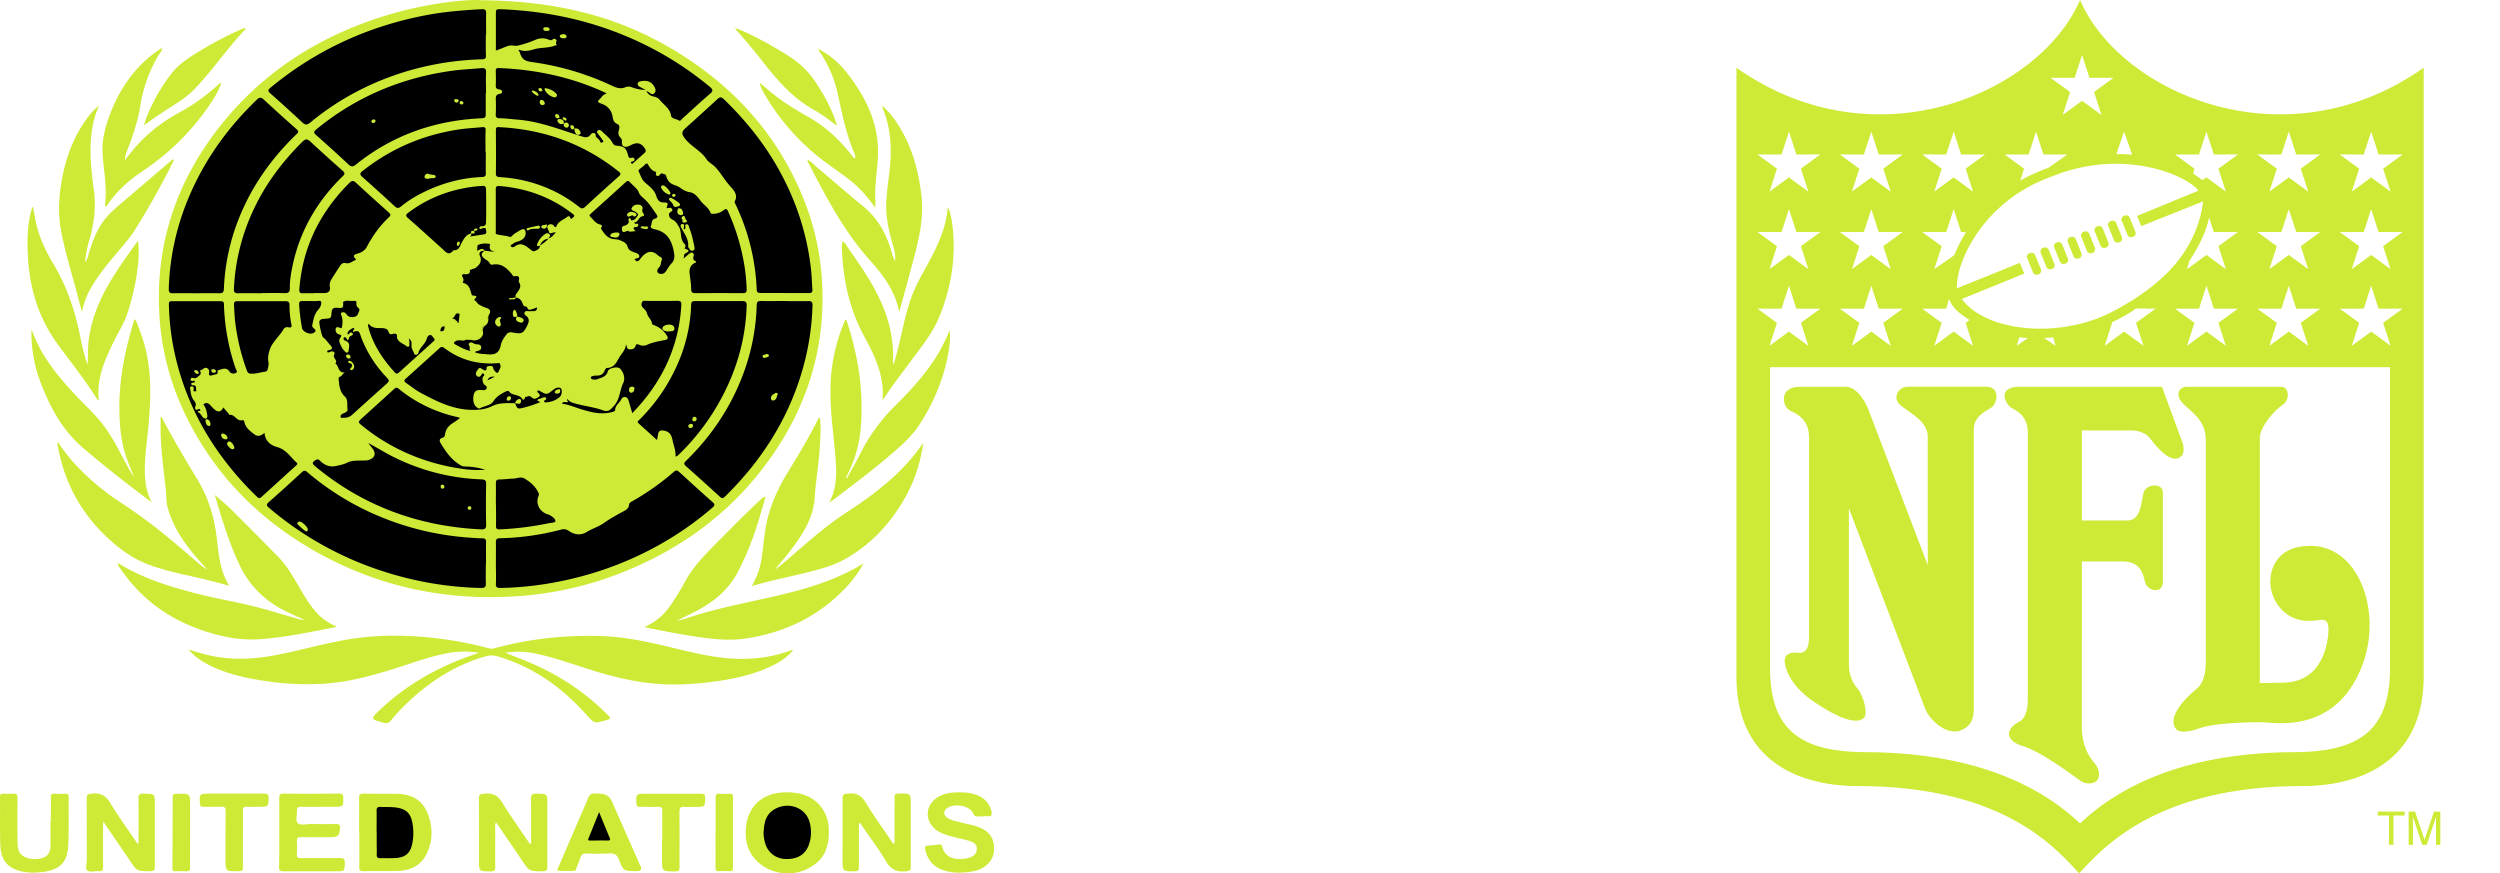 <svg xmlns="http://www.w3.org/2000/svg" width="229" height="80" fill="none"><path fill="#CEEA36" d="M43.82.018c7.114.034 12.643 1.475 17.642 4.408 6.003 3.532 10.177 8.398 12.443 14.572a23.76 23.76 0 0 1 1.414 7.19c.246 5.766-1.376 11.073-4.838 15.897-3.224 4.5-7.53 7.874-12.927 10.123a31.772 31.772 0 0 1-9.959 2.391c-6.677.492-12.9-.833-18.6-4.032-5.121-2.866-8.982-6.782-11.57-11.698-1.651-3.108-2.61-6.474-2.818-9.915-.408-6.507 1.508-12.389 5.748-17.646C24.376 6.334 29.707 3 36.185 1.176 38.83.435 41.999-.032 43.83.002l-.01.016ZM17.272 59.505c.693.192 1.262.375 1.83.509 1.955.458 3.927.4 5.89.041 2.201-.4 4.345-1.024 6.545-1.424 2.57-.467 5.15-.5 7.74-.242 1.868.183 3.718.517 5.52 1 .17.041.341.041.512-.017a33.154 33.154 0 0 1 9.76-1.108c2.077.067 4.097.483 6.098.966 1.793.425 3.567.892 5.416 1.059 1.925.175 3.813 0 5.624-.634.133-.041.247-.141.437-.083a5.481 5.481 0 0 1-1.698 1.3c-1.622.841-3.395 1.25-5.207 1.516a29.681 29.681 0 0 1-3.652.308c-2.703.067-5.283-.508-7.825-1.291-1.66-.517-3.3-1.116-5.017-1.5a7.53 7.53 0 0 0-2.96-.108c.817.325 1.604.617 2.363.95a21.925 21.925 0 0 1 7.094 4.816c.228.224.17.283-.123.374-1.176.367-1.157.359-1.945-.516-2.172-2.408-4.751-4.308-8.071-5.29a1.925 1.925 0 0 0-1.148 0c-2.874.816-5.207 2.382-7.246 4.348-.503.475-.967.984-1.404 1.525-.161.208-.332.283-.626.208-1.27-.333-1.28-.333-.36-1.208 2.38-2.25 5.216-3.874 8.422-4.99.171-.059.351-.117.626-.217a8.09 8.09 0 0 0-2.798.017c-1.66.308-3.234.891-4.827 1.4-2.04.64-4.107 1.216-6.26 1.39a24.343 24.343 0 0 1-4.932-.124c-1.945-.242-3.851-.6-5.606-1.417-.796-.375-1.527-.816-2.172-1.558Zm67.294-18.953a13.893 13.893 0 0 1-2.106 5.782c-1.318 2.066-3.025 3.807-5.33 5.024-.901.475-1.897.741-2.893 1-1.754.458-3.538.766-5.359 1.333.313-.633.588-1.192.73-1.792.266-1.108.314-2.25.494-3.374.284-1.791.967-3.44 1.916-5.024 1.024-1.691 2.067-3.374 2.93-5.132.039-.059.086-.109.133-.159.152.792.067 1.542.038 2.283-.057 1.708-.389 3.391-.493 5.091-.133 2.033-1.29 3.666-2.542 5.257-.35.442-.75.858-1.072 1.333.323-.258.645-.508.958-.774 1.783-1.533 3.52-3.125 5.53-4.433 1.67-1.083 3.272-2.25 4.695-3.608a17.874 17.874 0 0 0 2.371-2.79v-.017Zm-69.779-2.367c.417.767.825 1.533 1.261 2.291.664 1.15 1.328 2.291 2.02 3.425.987 1.616 1.537 3.366 1.764 5.19.2 1.533.247 3.083 1.167 4.566a69.53 69.53 0 0 0-2.741-.708c-1.565-.358-3.149-.675-4.647-1.233-1.433-.534-2.609-1.392-3.68-2.383-2.628-2.416-4.117-5.35-4.676-8.682 0-.058.019-.108.037-.166a18.04 18.04 0 0 0 1.5 1.94 22.502 22.502 0 0 0 4.381 3.684c2.504 1.624 4.733 3.507 6.943 5.432.275.241.569.458.891.65-.36-.4-.73-.792-1.071-1.2-1.148-1.35-2.106-2.791-2.57-4.466-.152-.533-.124-1.075-.171-1.616-.219-2-.513-3.991-.484-6v-.716h.095l-.02-.008Z"/><path fill="#CEEA36" d="M30.864 57.423c-2.447.467-4.78.975-7.161 1.133-1.755.117-3.453-.241-5.094-.791-3.357-1.125-5.909-3.124-7.739-5.907-.038-.067-.123-.125-.047-.267.19.108.379.217.56.325 1.972 1.125 4.144 1.808 6.363 2.391 2.059.542 4.183.858 6.232 1.425 1.128.308 2.248.65 3.376.975.171.058.342.075.522.066-.55-.25-1.1-.483-1.64-.75-1.993-.974-3.415-2.399-4.316-4.315-.958-2.042-1.594-4.158-2.239-6.366.55.475 1.053.883 1.508 1.333a478.447 478.447 0 0 1 4.24 4.275c.759.766 1.29 1.657 1.82 2.557.551.934 1.063 1.883 1.832 2.7.474.5 1.043.875 1.783 1.216ZM79.103 51.6a10.664 10.664 0 0 1-1.764 2.374c-2.41 2.491-5.435 3.974-9.04 4.516-1.46.216-2.902.066-4.353-.142-1.536-.225-3.054-.525-4.58-.825-.077-.017-.153-.042-.333-.092 1.271-.533 2.04-1.416 2.675-2.407.341-.534.683-1.075.977-1.633.806-1.525 2.049-2.75 3.281-3.983 1.253-1.25 2.486-2.524 3.794-3.724a.77.77 0 0 1 .37-.192c-.142.5-.294 1-.436 1.5-.54 1.866-1.205 3.69-2.125 5.432-.806 1.533-2.077 2.625-3.642 3.474-.626.342-1.28.625-1.925.959.275-.05.55-.117.825-.2 3.035-1.042 6.232-1.55 9.352-2.333 2.438-.608 4.8-1.408 6.924-2.716v-.009ZM2.884 30.179c.133.333.265.666.408.991.844 1.858 2.153 3.441 3.566 4.958.834.883 1.736 1.716 2.485 2.657.967 1.209 1.593 2.575 2.323 3.9.19.35.39.691.617 1.016-.284-.716-.598-1.425-.825-2.158-.408-1.333-.512-2.7-.522-4.074-.028-2.708.503-5.332 1.29-7.932.02-.075.057-.15.085-.225 0-.016.048-.025.095-.058.465 1.116.864 2.25 1.082 3.416.436 2.325.284 4.657.047 6.99-.142 1.342-.332 2.675-.247 4.033.048.808.219 1.591.617 2.333-.768-.584-1.537-1.159-2.295-1.75a98.025 98.025 0 0 1-4.07-3.308c-1.83-1.583-2.883-3.566-3.717-5.665a12.75 12.75 0 0 1-.94-5.133v.009Zm73.079 15.847c.683-1.284.683-2.608.578-3.95-.17-2.274-.54-4.54-.464-6.84a16.194 16.194 0 0 1 1.27-5.757c.03-.067.03-.159.171-.2.332.975.607 1.966.826 2.966a23.21 23.21 0 0 1 .512 6.815 11.426 11.426 0 0 1-1.214 4.391 2.835 2.835 0 0 0-.133.292s.019.025.057.083c.427-.775.863-1.516 1.242-2.283a16.374 16.374 0 0 1 3.187-4.374c1.527-1.516 2.96-3.091 4.031-4.924.36-.65.683-1.308.958-1.991.085.641.019 1.266-.085 1.9-.39 2.365-1.29 4.565-2.609 6.64-.74 1.166-1.792 2.074-2.855 2.982-1.66 1.425-3.442 2.733-5.188 4.075-.094.058-.19.116-.284.183v-.008Zm6.393-17.479c-.342-1.825-1.413-3.308-2.637-4.666-2.447-2.716-4.05-5.849-5.681-8.981a1.533 1.533 0 0 1-.086-.275c.39.183.588.458.854.675 1.432 1.2 2.836 2.432 4.287 3.624 1.404 1.15 2.134 2.608 2.599 4.224.076.267.17.525.294.775.076-.525-.067-1.033-.209-1.525-.38-1.316-.683-2.65-.588-4.024.057-.858.17-1.708.275-2.558.247-2.016.19-4.007-.626-5.932v-.175c.55.5 1.015 1.058 1.395 1.666 1.308 2.025 1.906 4.241 2.171 6.549.247 2.133-.275 4.174-.825 6.216-.37 1.374-.74 2.749-1.119 4.115-.028.1-.066.2-.095.3l-.01-.008Zm-74.862.007-.456-1.75c-.502-1.899-1.1-3.773-1.45-5.706-.323-1.758-.171-3.5.198-5.233.39-1.791 1.053-3.482 2.182-5.015a5.646 5.646 0 0 1 1.1-1.167c-.75 1.675-.844 3.416-.74 5.182.048.875.162 1.733.275 2.6.19 1.425.048 2.816-.332 4.2-.199.74-.426 1.474-.464 2.34.227-.3.256-.566.332-.816.313-1.008.664-2 1.299-2.883.503-.7 1.176-1.266 1.85-1.841 1.47-1.258 2.95-2.516 4.42-3.774a.2.2 0 0 1 .104-.067.24.24 0 0 1 .133 0c-.266.533-.513 1.066-.797 1.583-.873 1.641-1.783 3.266-2.789 4.849-.683 1.066-1.584 1.991-2.38 2.983-.76.95-1.499 1.924-1.992 3.016-.209.491-.37 1-.484 1.516l-.01-.017Z"/><path fill="#CEEA36" d="M80.838 36.71c.2-2.1-.616-3.965-1.612-5.773-1.413-2.558-1.992-5.274-2.106-8.107-.009-.233-.047-.475.086-.733.237.166.332.4.474.6 1.28 1.832 2.56 3.657 3.339 5.732.616 1.6.872 3.29.768 4.974.17-.242.19-.45.246-.65.057-.2.114-.408.171-.617.427-1.641.693-3.324 1.29-4.932.294-.775.655-1.525 1.072-2.258 1.053-1.908 2.096-3.8 2.248-5.99.265.566.37 1.174.436 1.766.332 2.85-.114 5.607-1.204 8.282-.608 1.491-1.641 2.757-2.609 4.065-.882 1.192-1.792 2.375-2.608 3.625l.01.016ZM12.634 22.08c.132.867.066 1.716-.038 2.558a21.238 21.238 0 0 1-.94 4.107c-.293.85-.777 1.625-1.175 2.425-.873 1.741-1.641 3.5-1.433 5.474-.056 0-.104 0-.113-.017-1.091-1.766-2.41-3.4-3.642-5.082-1.86-2.541-2.628-5.358-2.751-8.357-.057-1.35-.028-2.7.36-4.016.02-.075 0-.158.124-.216.104.524.18 1.05.303 1.566.294 1.283.854 2.474 1.537 3.608 1.28 2.124 2.03 4.399 2.494 6.765a18 18 0 0 0 .664 2.516c.057-.775.01-1.458.085-2.141.21-1.841.883-3.55 1.812-5.174.797-1.4 1.755-2.708 2.713-4.033v.017ZM74.939 4.467a8.04 8.04 0 0 1 2.675 2.25c1.773 2.274 2.93 4.748 2.807 7.59-.057 1.358-.323 2.707-.237 4.074.01.191 0 .383 0 .641-.465-.608-.892-1.166-1.394-1.674-.835-.858-1.86-1.525-2.836-2.233-2.58-1.85-4.676-4.2-6.137-6.874-.114-.2-.19-.425-.208-.65.445.375.872.75 1.327 1.108 1.025.817 2.172 1.467 3.31 2.133 1.537.892 2.742 2.083 3.794 3.416.076.092.114.217.275.275a.616.616 0 0 0-.037-.45c-.788-1.808-1.148-3.699-1.566-5.59a10.91 10.91 0 0 0-1.678-3.808l-.114-.2.019-.008ZM9.666 18.923c-.076-.083-.038-.175-.029-.258.17-1.525-.133-3.033-.237-4.541-.076-1.108.152-2.183.522-3.233.768-2.183 1.935-4.157 3.832-5.732a7.4 7.4 0 0 1 1.11-.775c-.048.359-.295.583-.437.833a12.988 12.988 0 0 0-1.575 4.466c-.227 1.45-.701 2.833-1.242 4.2a2 2 0 0 0-.161.774c.246-.316.417-.541.607-.766 1.157-1.433 2.627-2.633 4.306-3.55a18.152 18.152 0 0 0 3.632-2.59c.067-.067.124-.15.285-.159a8.035 8.035 0 0 1-.873 1.708 22.352 22.352 0 0 1-6.307 6.349c-1.3.866-2.428 1.891-3.282 3.15-.038.05-.066.116-.16.116l.009.008ZM48.647 77.27c0-1.367.01-2.742-.01-4.108 0-.35.086-.475.504-.467.995.025.995 0 .995.917v5.79c0 .3-.075.409-.436.409-1.223-.009-1.214 0-1.85-.95-.787-1.167-1.593-2.333-2.399-3.524-.142.158-.085.3-.085.433 0 1.216-.01 2.433 0 3.65 0 .274-.048.399-.399.399-1.09 0-1.09 0-1.09-.991 0-1.908 0-3.808-.01-5.708 0-.341.123-.375.465-.416.844-.1 1.309.191 1.707.858.768 1.266 1.65 2.483 2.485 3.724h.123v-.017Zm-35.957-.025c0-1.375.02-2.741-.009-4.116 0-.358.114-.442.493-.433 1.006.025 1.006.008 1.006.908v5.79c0 .309-.086.409-.437.409-1.195-.009-1.195 0-1.82-.933-.788-1.167-1.594-2.333-2.457-3.608-.01.25-.029.383-.029.516v3.65c0 .258-.057.4-.38.375-.36-.034-.815.133-1.052-.059-.218-.183-.057-.6-.057-.916 0-1.908 0-3.808-.01-5.716 0-.333.114-.383.465-.416.816-.092 1.28.175 1.68.833.682 1.15 1.488 2.241 2.247 3.358l.266.4.104-.034-.01-.008Zm69.249.008v-2.325c0-.633.01-1.266 0-1.908 0-.241.066-.316.341-.325 1.148-.025 1.148-.033 1.148 1.017v5.707c0 .292-.086.358-.408.392-.882.1-1.423-.167-1.86-.909-.663-1.141-1.479-2.207-2.237-3.307-.048-.075-.067-.175-.247-.209v4.034c0 .275-.057.4-.408.392-1.09 0-1.09 0-1.09-.992 0-1.908.009-3.807 0-5.707 0-.333.123-.383.464-.417.816-.1 1.28.184 1.67.842.777 1.283 1.669 2.5 2.513 3.75l.095-.026.019-.008Zm-6.014-1.083c.01 1.425-.417 2.55-1.716 3.283a4.088 4.088 0 0 1-1.831.541 4.16 4.16 0 0 1-1.887-.341 3.815 3.815 0 0 1-1.47-1.134 3.322 3.322 0 0 1-.674-1.633 4.554 4.554 0 0 1 .152-1.957c.55-1.692 1.982-2.408 3.775-2.35 1.565.05 2.731.683 3.348 2.025.218.5.322 1.033.294 1.566h.01Zm-43.032.075c0-1.058.01-2.117 0-3.175 0-.3.095-.383.418-.375.986.017 1.982 0 2.978.017 1.489.025 2.428.592 2.912 1.875.464 1.224.455 2.466-.143 3.666-.502 1-1.422 1.483-2.598 1.524-1.063.034-2.125 0-3.187.025-.304 0-.37-.1-.36-.35.009-1.066 0-2.14 0-3.207h-.02Zm-7.313-.009v-3.174c0-.267.077-.367.39-.367 1.707.017 3.414.009 5.112 0 .265 0 .35.059.36.309.02.9.038.9-.977.9-.967 0-1.925.008-2.893 0-.284 0-.398.074-.37.341.038.392-.17.9.076 1.15.256.25.826.075 1.262.083.74.017 1.489.017 2.229 0 .294 0 .398.092.37.35l-.029.317c-.025.36-.246.541-.664.541h-2.845c-.285 0-.427.05-.408.342.028.425.019.85 0 1.266-.01.25.095.317.35.309 1.196-.009 2.391 0 3.586-.009.342 0 .455.084.455.4-.01.817 0 .817-.9.817H25.96c-.303 0-.408-.075-.398-.359.028-1.066.019-2.133.019-3.207v-.009Zm64.449-1.45h-.436c-.247.025-.351-.05-.437-.266-.303-.742-1.859-1-2.485-.425-.275.258-.218.625.143.841.35.209.749.284 1.147.384.475.125.968.216 1.433.358 1.233.383 1.754 1.125 1.65 2.308-.076.908-.863 1.658-1.992 1.841-.93.15-1.859.183-2.75-.158-.94-.35-1.385-1.05-1.565-1.916-.048-.209.047-.284.275-.3.322-.017.635-.05.958-.092.208-.033.303.025.341.2.285 1.2 1.584 1.283 2.513.991.399-.125.655-.408.655-.808 0-.4-.304-.6-.683-.716-.825-.242-1.698-.367-2.504-.7-1.489-.617-1.773-2.325-.522-3.216.598-.425 1.328-.542 2.059-.533.436 0 .872.016 1.299.133.901.25 1.49.75 1.688 1.6.076.333.01.508-.417.45h-.351v.016l-.019.008Zm-35.122-2.082c.557 0 .936.23 1.138.692l2.628 5.949c.133.3.028.45-.313.45-1.224 0-1.252.008-1.65-1.034-.171-.474-.437-.624-.968-.583-.683.034-1.366.034-2.049 0-.284-.008-.417.092-.502.325a33.45 33.45 0 0 1-.39 1.008c-.037.092-.047.25-.17.25a10.97 10.97 0 0 1-1.48 0c-.208-.016-.047-.216 0-.325.57-1.341 1.148-2.683 1.726-4.016.323-.75.674-1.49.959-2.25.142-.382.35-.54.787-.474h.294l-.01.008Zm-50.25 2.592c0-.75.01-1.508 0-2.258 0-.267.085-.35.38-.334.303.017.616.017.92 0 .275-.016.35.092.341.325-.028 1.508.038 3.017-.057 4.516-.095 1.475-.797 2.166-2.438 2.341-.673.075-1.346.067-1.991-.108-1.186-.325-1.736-1.05-1.783-2.4C-.02 75.913.019 74.447 0 72.98c0-.241.114-.291.342-.283.294.017.588.017.872 0 .313-.025.389.092.389.358-.01 1.334-.01 2.675 0 4.008 0 .275.028.558.104.825.19.591.977.9 1.86.775.682-.1 1.033-.45 1.052-1.108.02-.75 0-1.508 0-2.258h.039Z"/><path fill="#CEEA36" d="M22.498 2.65c-1.66 1.758-2.998 3.741-4.657 5.49-.863.909-2.011 1.517-3.064 2.225-.512.342-1.005.7-1.584 1.108.171-.683.446-1.25.712-1.824a16.02 16.02 0 0 1 1.792-2.9c.664-.866 1.594-1.466 2.542-2.04A30.315 30.315 0 0 1 21.9 2.774c.17-.083.36-.141.54-.216l.058.091Zm44.806-.084c.607.184 1.08.425 1.565.659a36.361 36.361 0 0 1 3.3 1.858c1.072.666 1.973 1.54 2.618 2.566.778 1.191 1.46 2.424 1.888 3.882-.712-.525-1.319-1.016-2.011-1.4-2.22-1.207-3.68-3.057-5.131-4.907a54.234 54.234 0 0 0-2.068-2.45c-.038-.05-.066-.1-.152-.208h-.01Zm-6.64 74.279c0-.858-.01-1.716 0-2.575 0-.266-.076-.374-.389-.366-.55.025-1.11 0-1.66 0-.218 0-.303-.058-.313-.267-.056-.933-.066-.933.977-.933 1.632 0 3.263.008 4.895 0 .331 0 .417.083.417.375-.01.833 0 .833-.91.833-.323 0-.646.025-.968 0-.408-.041-.474.117-.474.45.019 1.692 0 3.383.01 5.074 0 .292-.086.383-.418.383-1.186 0-1.186 0-1.186-1.058v-1.908l.02-.008Zm-38.412.049c0 .859-.01 1.717 0 2.575 0 .258-.086.333-.37.333-1.224.017-1.224.025-1.224-1.066 0-1.483 0-2.958.01-4.441 0-.308-.086-.417-.437-.4-.54.025-1.08 0-1.612.008-.228 0-.294-.075-.303-.275-.057-.933-.057-.933.976-.933h4.857c.322 0 .464.042.455.384-.02.824 0 .824-.92.824-.351 0-.702.017-1.053 0-.294-.016-.38.084-.38.334.02.883 0 1.774 0 2.657Zm-4.838-.649c0 1.058-.01 2.117 0 3.175 0 .283-.057.416-.408.391a9.402 9.402 0 0 0-.967 0c-.19 0-.247-.075-.247-.241.01-2.183.02-4.358.02-6.54 0-.242.085-.309.35-.317 1.252-.034 1.252-.042 1.252 1.075v2.457Zm48.135.025v-3.208c0-.266.066-.383.38-.358.293.025.587.025.872 0 .275-.017.341.083.341.317v6.457c0 .241-.066.341-.341.325a8.452 8.452 0 0 0-.92 0c-.285.016-.342-.092-.342-.325.01-1.067 0-2.142 0-3.208h.01Z"/><path fill="#000" d="M44.503 51.6c0 .616-.02 1.241 0 1.858.01.316-.104.4-.446.4a31.144 31.144 0 0 1-8.726-1.45A30.554 30.554 0 0 1 24.623 46.5c-.256-.217-.209-.317.01-.517 1.014-.891 2.01-1.8 3.006-2.716.19-.175.294-.208.512-.017a24.926 24.926 0 0 0 6.431 3.975 25.96 25.96 0 0 0 8.346 2.016c.408.033.816.067 1.224.067.285 0 .38.1.37.35-.01.65 0 1.29 0 1.94h-.038.019Zm27.372-24.763h-2.19c-.257 0-.361-.05-.37-.3a19.876 19.876 0 0 0-1.945-7.832c-.038-.083-.104-.2-.067-.258.342-.633-.132-1.066-.502-1.483-.456-.525-.787-1.133-1.262-1.641-.246-.267-.635-.45-.825-.742-.512-.791-1.47-1.191-2.01-1.941-.276-.375-.276-.575.075-.892.968-.874 1.945-1.75 2.903-2.64.246-.234.388-.259.645 0 1.83 1.774 3.414 3.707 4.685 5.856 1.793 3.025 2.912 6.333 3.282 9.749.066.6.076 1.216.123 1.816.019.25-.085.317-.35.317h-2.192v-.009Zm.029.743c.702 0 1.404.016 2.106 0 .322-.009.426.074.417.374a23.656 23.656 0 0 1-1.044 6.332c-1.299 4.258-3.68 7.974-6.98 11.207-.162.158-.275.183-.456.016a235.794 235.794 0 0 0-3.13-2.824c-.199-.175-.17-.275 0-.45 2.362-2.283 4.155-5 5.255-7.965a19.4 19.4 0 0 0 1.242-6.332c.01-.317.133-.375.437-.367.711.017 1.432 0 2.143 0l.01.008ZM44.502 3.159c0 .65-.019 1.291.01 1.941.01.275-.104.325-.37.333-5.833.159-11.4 2.208-15.697 5.774-.332.275-.493.258-.787-.025a135.902 135.902 0 0 0-2.903-2.633c-.218-.191-.227-.308 0-.5 4.193-3.465 9.058-5.723 14.626-6.723 1.555-.275 3.14-.392 4.723-.483.332-.017.437.083.427.366-.019.65 0 1.292 0 1.941h-.029v.009ZM17.945 26.862c-.683 0-1.375-.016-2.058 0-.36.017-.436-.1-.427-.408.114-3.824 1.148-7.44 3.035-10.856 1.319-2.383 3.007-4.516 5.018-6.457.246-.242.398-.25.654-.017.987.916 1.992 1.825 3.007 2.716.19.175.18.267 0 .442-2.561 2.458-4.448 5.282-5.587 8.515a19.463 19.463 0 0 0-1.08 5.682c-.02.333-.143.392-.466.383-.701-.016-1.403 0-2.096 0Zm27.478 24.722c0-.633.01-1.267 0-1.908 0-.258.056-.367.379-.375a23.75 23.75 0 0 0 5.634-.8c.465-.125.692.2 1.015.325.493.192.891.15 1.309-.108.502-.309 1.09-.475 1.565-.817.607-.433 1.27-.783 1.925-1.141a.677.677 0 0 0 .256-.217.59.59 0 0 0 .114-.3c.01-.158.142-.25.285-.325a23.03 23.03 0 0 0 3.822-2.7c.209-.183.313-.14.493.017 1.015.925 2.03 1.858 3.064 2.767.208.183.199.291 0 .474-3.88 3.367-8.698 5.708-13.933 6.766a30.416 30.416 0 0 1-5.502.616c-.322 0-.436-.066-.426-.366.028-.633 0-1.267 0-1.908ZM59.137 8.233c-.446 0-.891-.092-1.309-.258a.809.809 0 0 0-.284-.042.633.633 0 0 0-.275.067c-.408.158-.76.066-1.148-.117a25.395 25.395 0 0 0-7.398-2.2c-.711-.1-.92-.266-1.12-.916a.67.67 0 0 0-.113-.167c.029-.016.057-.05.076-.041.465.191.901.091 1.375-.05.598-.175 1.271-.092 1.869-.325.075-.025.237-.059.19-.092-.21-.15.104-.341-.077-.475-.104-.083-.199-.091-.303 0-.142.134-.294.034-.446-.016-.398-.142-.777-.109-1.176.066a9.48 9.48 0 0 1-1.593.517c-.238.05-.513-.067-.797.008-.389.1-.73.308-1.186.433V1.143c0-.25.095-.317.36-.3 3.956.141 7.76.9 11.373 2.39a30.284 30.284 0 0 1 7.872 4.725c.294.25.304.392 0 .642-.835.716-1.631 1.466-2.456 2.2-.114.1-.228.34-.399.232-.237-.158-.664-.133-.711-.466-.085-.633-.673-.958-1.034-1.425-.123-.167-.35-.25-.56-.3-.331-.066-.53-.25-.673-.516.123-.05.228.008.332.05.104.041.209.116.313.008.085-.092.057-.2.029-.3a.774.774 0 0 0-.436-.492.973.973 0 0 0-.342-.083.992.992 0 0 0-.351.05c-.256.083-.161.2-.038.325s.408.108.436.35Z"/><path fill="#000" d="M23.969 26.862c-.702 0-1.404-.016-2.106 0-.341.009-.446-.066-.436-.4.114-2.566.749-5.09 1.887-7.44 1.072-2.241 2.561-4.224 4.373-6.024.275-.275.436-.308.749-.025.967.9 1.944 1.783 2.94 2.658.209.183.247.292.029.5-2.362 2.291-3.899 4.982-4.572 8.057-.161.733-.294 1.483-.285 2.233 0 .366-.142.441-.512.433-.683-.025-1.366-.008-2.058-.008l-.01.016ZM44.493 8.533v1.942c0 .241-.047.35-.36.358-4.392.191-8.252 1.6-11.543 4.25-.266.207-.417.216-.674-.026a142.074 142.074 0 0 0-2.968-2.691c-.237-.208-.218-.308.028-.517 3.566-2.932 7.73-4.724 12.482-5.374.863-.116 1.736-.15 2.608-.233.323-.033.475.05.456.383-.029.634 0 1.267 0 1.908h-.029ZM24.224 39.618c.057.75.522 1.158 1.167 1.334.844.241 1.205.916 1.774 1.416.142.125.019.216-.067.3-1.053.95-2.105 1.908-3.149 2.858-.208.191-.322.066-.455-.067a28.642 28.642 0 0 1-3.974-4.766c-2.01-3.066-3.31-6.465-3.822-9.998a23.733 23.733 0 0 1-.228-2.841c0-.242.095-.267.303-.267 1.47 0 2.95.009 4.42 0 .342 0 .323.175.323.384a19.904 19.904 0 0 0 1.072 5.799c.037.116.218.283.028.383a.457.457 0 0 1-.152.058.588.588 0 0 1-.17 0 .467.467 0 0 1-.152-.058.433.433 0 0 1-.114-.108c-.256-.4-.588-.276-.939-.159-.066.025-.17.033-.161.108.085.35-.237.284-.427.359-.247.091-.398.083-.351-.225.029-.184-.028-.358-.237-.425-.237-.083-.351.233-.588.208.019.158.152.308-.047.467-.171.133-.295.341-.589.241-.16-.058-.218.05-.237.159-.019.108.095.1.18.125.076.016.171-.1.21.033.037.133-.086.1-.172.117-.085.008-.16.025-.151.108 0 .083.085.133.18.133.389.009.2.317.284.475.029.05-.056.084-.123.084-.085 0-.152-.026-.142-.109a.668.668 0 0 0 .028-.191c0-.025 0-.05-.019-.067a.152.152 0 0 0-.047-.058.16.16 0 0 0-.067-.034c-.028 0-.047-.008-.075 0-.152.017-.133.125-.114.217.057.4.085.791.38 1.125a.527.527 0 0 1 .123.25.431.431 0 0 1-.038.266c-.076.217.038.358.294.225.123-.058.113 0 .142.05.038.059.066.125-.066.108-.133-.016-.171.109-.095.134.303.125.313.525.645.575.151.025.208-.175.18-.309-.057-.35-.123-.7-.37-.991.247-.192.436-.15.626.05.114.125.218.242.341.358.38.35.664.308.863-.133.171.2.342.391.503.583.029.033.048.1.066.1.513-.067.636.6 1.167.492.152-.034.18.083.209.2.123.516.55.833.967 1.133.256.175.579.1.863-.184v-.025Zm37.655 2.174c.028-.508-.171-.974-.275-1.466-.067-.325-.171-.725-.683-.858-.39-.1-.588-.033-.645.333a6.937 6.937 0 0 1-.095.508c-.597-.55-1.148-1.041-1.698-1.54-.161-.15 0-.242.095-.326.93-.933 1.745-1.95 2.419-3.05 1.384-2.266 2.19-4.682 2.304-7.281.02-.533.02-.533.617-.533h4.03c.333 0 .456.066.447.4-.095 3.324-1.063 6.432-2.798 9.348a20.75 20.75 0 0 1-3.405 4.299 1.701 1.701 0 0 1-.19.166c-.019.009-.057 0-.133.017l.01-.017Zm-28.16-1.216c.777.4 1.498.867 2.267 1.25a19.517 19.517 0 0 0 8.08 2.083c.36.017.475.092.465.425a99.953 99.953 0 0 0 0 3.766c0 .3-.114.408-.455.391-5.786-.275-10.822-2.174-15.11-5.699-.398-.333-.407-.4-.085-.633.276-.2.418.042.541.15.38.317.806.492 1.319.383.37-.083.749-.15 1.071-.316.455-.225.92-.175 1.394-.192.162 0 .323 0 .475-.025.645-.166.816-.583.436-1.083a18.833 18.833 0 0 1-.389-.5h-.01ZM55.562 8.583c-.37.059-.455.383-.692.558-.143.109-.105.25.113.317.636.2 1.025.608 1.129 1.216.047.275.095.534.427.684.246.1.218.341.161.525-.085.275-.085.508.142.733a.42.42 0 0 1 .105.175.48.48 0 0 1 .019.2c-.038.458.284.591.796.316.588-.316.987-.225 1.328.325.095.15.076.267-.057.383-.332.292-.664.6-.996.892-.056.05-.123.158-.208.05-.105-.125.028-.15.133-.175.123-.042.208-.108.142-.242-.057-.108-.123-.125-.275-.083-.247.083-.275-.158-.313-.292-.171-.624-.351-.766-1.072-.824-.218-.017-.303-.2-.389-.342-.218-.375-.578-.625-.873-.925-.113-.108-.246-.241-.407-.125-.18.125-.038.25.056.375.124.159.247.325.361.492.038.058.123.15.028.208-.085.05-.237.058-.256-.058-.047-.259-.436-.317-.398-.625.01-.075-.104-.159-.218-.159a.28.28 0 0 0-.142.042.282.282 0 0 0-.105.1c-.161.242-.398.3-.711.2-1.973-.6-3.88-1.4-5.985-1.566-.54-.042-1.072-.117-1.612-.125-.313 0-.399-.1-.38-.375a17.08 17.08 0 0 0 0-1.392c0-.241.048-.416.342-.466.123-.017.237-.067.237-.192 0-.141-.133-.2-.266-.216-.256-.025-.322-.159-.313-.384.02-.433.01-.874 0-1.308 0-.208.076-.283.304-.266 3.424.141 6.687.841 9.75 2.266.038.025.066.05.095.083Z"/><path fill="#000" d="M45.773 11.649c4.117.217 7.74 1.55 10.86 4.033.218.175.285.274.038.483a227.255 227.255 0 0 0-3.063 2.774c-.2.183-.323.2-.56.017-2.02-1.616-4.572-2.575-7.256-2.733-.275-.017-.37-.083-.37-.341.02-1.309.01-2.617 0-3.925 0-.233.048-.366.351-.3v-.008Zm-1.271 2.291c0 .633-.019 1.267 0 1.908.01.275-.066.358-.379.367-1.916.083-3.69.583-5.368 1.416-.721.35-1.395.775-2.002 1.267-.227.191-.379.2-.607-.009-.967-.9-1.944-1.783-2.94-2.666-.237-.208-.284-.341 0-.558 2.551-2.016 5.482-3.308 8.84-3.808.692-.108 1.385-.133 2.077-.208.228-.025.38 0 .36.283-.028.675-.009 1.35-.009 2.017l.028-.009Zm16.552 5.124c.17-.517.16-.5-.36-.525-.38-.017-.504-.367-.589-.609-.17-.55-.635-.866-1.043-1.233-.304-.275-.389-.658-.56-.991-.085-.167.275-.333.446-.5.095-.092.17-.208.332-.242.209.284.332.634.74.758.208.067-.105.35.218.392.228.034.19-.3.455-.208.152.05.294.041.342.242.095.4.35.683.787.816.209.067.398.167.569.292.228.174.503.3.797.35.455.066.74.458.986.791.285.375.75.633.91 1.091.039.117.19.1.314.092.322-.016.626-.125.872-.316.313-.242.351-.042.437.141.54 1.183.948 2.416 1.233 3.666.265 1.125.417 2.266.455 3.416 0 .275-.067.375-.38.367a369.064 369.064 0 0 0-4.287 0c-.294 0-.417-.067-.417-.35 0-.492-.085-.975-.142-1.458-.048-.4.057-.775.512-.975.095-.042.085-.133.038-.15-.285-.108-.228-.3-.17-.5a.355.355 0 0 0 0-.142.22.22 0 0 0-.096-.108c-.123-.083-.227 0-.313.067-.161.125-.313.266-.54.458.085-.2.01-.383.17-.475.294-.158.484-.283 0-.425-.104-.033 0-.108 0-.166 0-.084.038-.192-.01-.234-.54-.45-.255-1.133-.587-1.65-.161-.241-.256-.483-.56-.616-.303-.133-.417-.475-.265-.65.085-.1.332-.133.208-.333-.113-.192-.303-.083-.502-.075v-.008ZM28.73 26.863c-.304 0-.617-.017-.92 0-.332.025-.417-.083-.389-.383.17-2.216.778-4.316 1.916-6.29a16.436 16.436 0 0 1 2.656-3.425c.218-.217.36-.267.616-.025.987.917 1.992 1.816 2.997 2.716.18.159.218.259.02.442-.835.783-1.48 1.691-2.002 2.674a1.12 1.12 0 0 1-.322.392 1.299 1.299 0 0 1-.475.242c-.199.058-.635.133-.265.5.076.074.028.116-.048.141-.275.1-.493.342-.834.258-.266-.066-.418.075-.531.25-.276.417-.541.833-.807 1.258a.983.983 0 0 0-.123.692c.057.333-.123.533-.493.541h-.996v.017Zm15.716 16.163a9.11 9.11 0 0 1-2.286-.108c-3.33-.492-6.43-1.842-8.944-3.891-.446-.358-.455-.358-.047-.733.957-.867 1.915-1.733 2.873-2.608.152-.134.256-.267.493-.067 1.547 1.275 3.434 2.175 5.464 2.608a.626.626 0 0 1 .132.067c-.199.141-.37.291-.569.408-.426.25-.711.566-.787 1.033-.019.133-.028.3-.227.358-.351.1-.304.308-.171.525.474.775.977 1.525 1.84 2.016.17.1.322.092.493.1a6.454 6.454 0 0 1 1.736.292Zm3.993-6.748c.256-.008.341.383.711.191.285-.15.418-.233.161-.474-.056-.059-.151-.109-.066-.192.085-.083.161-.017.228.025.626.35.607.333 1.176-.1.17-.133.427-.317.702-.175.17.092.132.633-.067.8a2.07 2.07 0 0 1-1.195.5c-.085 0-.18.033-.237-.05-.066-.1.057-.134.114-.175.057-.05.095-.1.057-.167-.048-.091-.143-.083-.228-.058-.114.033-.218.083-.322.116-.095.034-.218.034-.228.142-.01.133.19.083.237.175-.474.2-.967.367-1.47.492-.617.158-.617.15-.825-.4.095-.092.256-.009.35-.1.02-.017.03-.042.01-.092-.161 0-.246.125-.36.2-.702-.008-1.442-.058-2.058.242a3.32 3.32 0 0 1-1.3.35c-2.048.158-3.699-.692-5.35-1.575-.454-.25-.862-.592-1.289-.883-.161-.117-.209-.225-.029-.383a472.21 472.21 0 0 0 3.102-2.8c.161-.15.285-.125.446 0 1.432 1.075 3.063 1.533 4.913 1.375.19-.017.161.025.209.166.075.259-.095.425-.171.625-.057.159-.19.092-.266.009a.758.758 0 0 1-.227-.375c-.038-.2-.228-.175-.39-.15-.142.016-.217.05-.208.225.019.191-.152.225-.37.066-.133-.091-.275-.183-.37-.05-.123.175-.322.384-.199.592.123.208.332.192.465-.033.047-.084.085-.2.218-.084.085.084.057.142-.038.225-.152.142-.066.675.123.783.143.084.228.167.171.317-.047.15-.209.175-.36.158-.418-.05-.74 0-.826.467-.104.566.038 1.016.437 1.191.038.017.095.034.123.017.398-.242.977-.233 1.252-.658.275-.425.693-.675 1.138-.892.086-.05.247-.083.285-.016.265.416.91.241 1.195.666.142.208.256.05.284-.125a.269.269 0 0 1 .133-.108.332.332 0 0 1 .18 0h.029Zm9.484 1.591c-.123-.425-.227-.775-.332-1.133-.057-.167-.114-.342-.341-.367-.228-.025-.294.15-.38.283-.18.292-.512.509-.521.892 0 .133-.142.167-.285.2-.977.267-1.887.025-2.798-.25-.588-.175-1.147-.433-1.792-.517.132-.266.37-.083.53-.158.086-.1-.151-.142-.047-.242.029 0 .057 0 .067.017.142.208.35.275.607.35.853.25 1.754.333 2.599.642.493.183.71-.067 1.024-.425.55-.625.503-1.408.835-2.083.19-.392.075-.925-.294-1.317-.21-.216-1.034-.066-1.12.25-.132.525-.616.583-1.024.742-.095.041-.228.017-.342 0a.216.216 0 0 1-.123-.042.175.175 0 0 1-.066-.1c-.01-.1.076-.142.161-.158a1.19 1.19 0 0 1 .342-.05c.388.017.645-.133.768-.467.038-.1.114-.225.218-.233.702-.025.872-.567 1.129-.983.218-.367.578-.683.597-1.175.114.183.048.45.37.458.294 0 .455-.1.531-.366.048-.159.209-.1.332-.05a.78.78 0 0 0 .342.075.952.952 0 0 0 .341-.067c.512-.241 1.072-.333 1.622-.441.303-.059.36-.167.218-.409a2.278 2.278 0 0 0-1.129-.941c-.094-.042-.227-.058-.237-.15-.028-.367-.38-.608-.465-.958-.047-.2-.199-.35-.35-.492a.436.436 0 0 1-.143-.242.43.43 0 0 1 .038-.266c.086-.192.266-.134.408-.134.93 0 1.869.017 2.798-.008.341 0 .417.092.398.384-.19 3.357-1.413 6.365-3.69 9.031-.246.283-.511.567-.805.883l.01.017ZM44.38 22.964c-.342.275-.333.466 0 .725.17.133.388.225.483.441.02.042.067.075.114.1a.238.238 0 0 0 .152.009c.806-.142 1.261.308 1.698.8.085.1.16.291.294.266.53-.092.436.208.398.475v.042c.341.458-.029.791-.256 1.141a.284.284 0 0 0-.048.15c0 .05.02.1.057.15-.104.1-.265.058-.389.108.124-.05.285 0 .39-.116.303.05.464.225.568.475.067.141.086.358.342.35h.038c.01 0 .019.008.028.025.161.308.161.316.55.2.133-.042.266-.1.399-.15.006.244-.12.36-.38.35a.948.948 0 0 0-.218 0c-.19.033-.455-.1-.55.116-.085.208.18.3.285.442.208.291.038.608-.095.866-.323.625-.494.683-1.28.525-.257-.05-.447.008-.57.183-.218.292-.436.584-.512.95-.133.717-.484.942-1.261.867-.36-.034-.75-.025-1.12-.192.057-.042.086-.083.114-.083.237-.05.493-.109.465-.375-.019-.267-.285-.258-.503-.275a.587.587 0 0 1-.199-.084c-.114-.058-.237-.116-.36-.033-.143.1-.057.209 0 .317.076.125-.105.266.123.433-.579-.133-.986-.358-1.394-.591-.266-.15-.171-.225.038-.342.284-.15.616.058.891-.1.18-.067.37-.033.56-.033.502 0 .891-.3.891-.759a.798.798 0 0 1 .266-.6c.36-.341.228-.791.332-1.183.038-.141-.142-.25-.304-.291a2.003 2.003 0 0 1-.71-.367 1.354 1.354 0 0 1-.342-.408c.047-.167.151-.342-.19-.375-.142-.017-.085-.208-.133-.308-.152-.342-.275-.708-.711-.85a.247.247 0 0 1-.038-.108c-.076-.442-.209-.9.569-.9.066 0 .133-.1.17-.175.143-.142.37-.125.541-.242.39-.291.588-.608.39-1.083-.134-.316.037-.475.398-.475h-.01l.028-.008Z"/><path fill="#000" d="M43.166 21.38c-.465.1-.645.458-.845.792-.199.333-.218.774-.796.758-.408.541-.683.158-.977-.109-1.053-.95-2.106-1.908-3.168-2.84-.247-.217-.218-.317.038-.509 1.944-1.458 4.182-2.258 6.696-2.441.285-.017.398.017.408.325.01.991.028 1.983 0 2.966 0 .258-.067.408-.38.4-.123 0-.265.058-.218.183.048.125.171.042.266.008.152-.05.322-.05.332.125.01.159.114.392-.209.434-.398.058-.797.125-1.28.2a.298.298 0 0 0 .123-.134.226.226 0 0 0 .01-.175c.085-.083.208-.133.265-.241.038-.034-.019.008.029-.025a.277.277 0 0 0-.048.05c-.076.083-.18.141-.246.225v.008Zm-10.738 8.658c.086.166-.16.208-.085.383.607-.284.617.158.75.5a10.798 10.798 0 0 0 2.238 3.557c.38.409.38.409-.038.783-1.005.9-2.01 1.8-3.007 2.708a1.03 1.03 0 0 1-.37.234c-.142.05-.294.075-.445.066-.095 0-.228.05-.266-.058a.228.228 0 0 1 .019-.175.262.262 0 0 1 .133-.125c.208-.108.521-.167.474-.45-.057-.383.076-.833-.247-1.141-.493-.467-.502-1.042-.569-1.617a.163.163 0 0 1 .02-.116.201.201 0 0 1 .094-.075c.209-.067.247-.284.455-.384-.664.017-.512-.616-.872-.833.284-.291-.285-.5-.095-.825.104-.175-.076-.35-.36-.25-.086.026-.171.117-.276.034-.047-.108.038-.158.124-.175.417-.067.332-.292.142-.475-.228-.225-.37-.508-.645-.692-.133-.091-.408-1.374-.341-1.5.085-.158.246-.2.436-.208.626-.041.635-.041.673-.583.02-.325.162-.466.541-.425.493.05.54 0 .522-.458 0-.025-.029-.067-.01-.075.294-.208.636-.058.949-.1.151-.017.313 0 .275.2a.458.458 0 0 0 .19.45c.198.158 0 .392-.058.558-.104.325-.749.375-.976.1a1.587 1.587 0 0 0-.162-.183.24.24 0 0 0-.151-.083.399.399 0 0 0-.171.016c-.133.067-.085.184-.048.283.133.317.114.642.067.975-.02.109-.01.242-.2.15-.16-.083-.35-.1-.388.084-.038.183.028.425.256.5.265.083.341.083.142.366-.19.275.067.625.209.925.047.091.142.167.208.25.067.083.114.166.238.141.123-.025.123-.133.132-.224.057-.35.171-.717-.36-.884-.085-.025-.161-.183-.066-.266.094-.084.19 0 .237.091.028.05.057.092.123.184.123-.192.085-.384.303-.442.086-.025.228-.117.105-.242-.105-.108-.2-.058-.285.042a.739.739 0 0 1-.133.108c-.088-.238.092-.45.541-.633l.029.009Zm25.704-6.299c.142-.117.455-.034.427-.284-.029-.2-.237-.266-.437-.333-.294-.1-.56-.208-.645-.558-.075-.283-.388-.45-.701-.558a1.426 1.426 0 0 0-.427-.092c-.645-.025-.94-.433-1.224-.858-.047-.067-.104-.142-.047-.217.152-.2 0-.241-.17-.291-.4-.117-.58-.467-.855-.717-.113-.1-.009-.192.076-.267 1.063-.958 2.134-1.916 3.187-2.882.152-.134.256-.142.39.008.274.308.672.575.805.925.133.35.399.483.626.716.38.375.664.834.968 1.267.114.166.227.333-.133.441-.313.084-.247.434-.351.659-.085.191.209.274.38.308 1.194.266 1.545 1.133 1.726 2.058.056.308.113.733-.21 1.058-.217.216-.36.508-.54.758a.5.5 0 0 1-.654.15c-.2-.117-.105-.392.038-.525.208-.216.161-.483.265-.716.086-.2-.208-.259-.332-.375-.474-.459-.92-.45-1.384 0-.133.125-.228.275-.351.408-.152.175-.294.133-.418-.067l-.01-.016Zm-8.679-1.251c.029.283-.199.383-.427.492-.227.108-.322-.05-.474-.159-.408-.308-.825-.683-1.404-.241-.104.083-.275.1-.35-.017-.076-.125.104-.166.18-.225.161-.142.38-.191.578-.258.427-.15.626-.442.588-.825-.028-.258-.18-.325-.417-.208a9.04 9.04 0 0 0-.616.375c-.133.091-.304.316-.37.291-.399-.141-.835-.141-1.233-.25-.143-.041-.095-.175-.095-.275V17.34c0-.25.085-.325.35-.3 2.514.208 4.743 1.042 6.668 2.525.124.1.275.191.076.341-.095.075-.218.267-.303-.033-.038-.142-.228-.025-.294.025-.323.25-.768.383-.92.792-.038.091-.133.174-.218.041a.308.308 0 0 0-.105-.117c-.038-.033-.095-.05-.142-.066a.518.518 0 0 0-.161 0 .359.359 0 0 0-.142.066c-.219.175.028.417.066.625.038.209.247.117.398.059.076-.017.152-.017.228-.017-.218.25-.37.475-.683.558l-.019-.05c.038-.283-.076-.358-.332-.175-.294.209-.569.434-.474.825.019.017.038.025.038.042l.01.008Zm-25.513 5.1h2.19c.285 0 .39.083.39.341a8.6 8.6 0 0 0 .17 1.775c.038.2.038.35-.275.275a.384.384 0 0 0-.256.017.35.35 0 0 0-.19.166c-.35.608-.948 1.091-1.214 1.75-.151.391-.246.808-.17 1.216.047.25-.01.467-.067.7 0 .05-.038.1-.076.142a.257.257 0 0 1-.151.075c-.446.058-.873.208-1.328.183-.228-.017-.294-.133-.351-.292a19.6 19.6 0 0 1-1.063-4.399c-.066-.541-.085-1.083-.113-1.616-.02-.275.094-.342.37-.333.71.008 1.422 0 2.143 0h-.01Zm21.482 18.629c0-.65.01-1.3 0-1.942 0-.25.057-.358.36-.358.409 0 .816-.067 1.224-.075.342-.008.693-.208 1.025-.017.578.342 1.062.767 1.309 1.367.056.133 0 .233-.048.341a1.21 1.21 0 0 0 .057.892c.133.283.38.508.683.642.076.033.17.041.247.083.265.133.578.333.597.566.01.184-.408.167-.635.217-1.461.3-2.95.492-4.449.558-.294.017-.37-.083-.36-.333.019-.642 0-1.291 0-1.941h-.01Z"/><path fill="#000" d="M33.757 29.645c.322.442.768.409 1.204.409.303 0 .57.066.654.4.038.141.162.2.342.141.303-.1.455.017.408.309-.02.116.057.158.104.241.17.275.522.35.759.558.114.1.303.075.275-.141-.029-.184.047-.384-.085-.558.303.141.294.424.275.65-.029.291.18.491.246.741.038.158.332.125.37-.033.105-.525.645-.825.778-1.325.038-.15.123-.333.313-.35.18-.017.237.2.35.308.134.134.02.217-.075.3l-3.13 2.825c-.123.108-.228.158-.36.016-1.177-1.266-2.078-2.674-2.485-4.307 0-.017.019-.042.056-.184Z"/><path fill="#CEEA36" d="M57.838 44.885c.465-.4.341-.783.028-1.158-.132-.159-.028-.259.067-.384.256-.3.502-.616.768-.916.161-.184.17-.342.01-.533-.276-.334-.522-.667-.996-.842-.475-.175-.598-.6-.37-1.025.047-.083.095-.166.133-.25.151-.41.392-.466.72-.166l.465.416c.291.267.351.545.18.834h.124c.16-.025.123-.384.36-.209.19.133.427.242.408.55-.048.825.635 1.367 1.498 1.225-.379.508-2.352 1.966-3.395 2.441v.017ZM43.06 24.772c0 .308-.199.367-.483.342-.237-.017-.322.058-.2.266a.49.49 0 0 1 .077.259.428.428 0 0 1-.086.258c-.085.083-.218-.05-.313.066.152.175.218-.008.323-.058.626.125.673.617.815 1.041.02.067.01.109.105.117.427.067.427.067.123.417-.133.083-.237.016-.341-.058-.105-.067-.133-.2-.351-.259.151.125.284.175.36.275.086.283-.265.317-.38.558.39 0 .722-.016 1.044-.183.237.167.512.3.797.392.332.091.436.308.265.583a.644.644 0 0 0-.085.416c.01.25-.057.459-.285.625a.532.532 0 0 0-.19.234.438.438 0 0 0-.018.291c.114.492-.427.917-.968.808-.18-.033-.379-.016-.569-.016.029-.025.076-.042.114-.059a.344.344 0 0 1 .133-.008c.664-.017 1.005-.208 1.138-.783.076-.308.275-.533.38-.808.066-.192.35-.375 0-.567-.01-.008-.02-.017-.02-.033v-.034c.36-.466-.17-.474-.388-.55-.56-.191-1.148-.016-1.717.026-.256.016-.247.258-.247.45-.389.091-.408.35-.341.641-.503.108-.522.617-.863.842-.143.091-.266.416-.513.1a.852.852 0 0 0 .238-.3c-.152.05-.143.208-.266.25-.389-.434-.389-.425.01-.667.151-.092.17-.092.275.058.142.2.436.142.474-.1.066-.441.37-.766.616-1.124.086-.134.133-.184-.038-.309-.256-.183-.085-.466-.104-.708-.01-.133-.028-.225-.152-.3-.123-.075-.199 0-.275.05a.211.211 0 0 0-.085.092c-.02.033-.02.075-.02.117.03.183.238.108.4.208-.437.125-.627.35-.532.766.029.134-.209.267-.389.334-.095-.35-.237-.367-.607-.284-.502.117-1.005.3-1.536.117-.029-.008-.057-.017-.086-.017-.028 0-.057 0-.085.017-.029.008-.047.025-.076.042a.18.18 0 0 0-.047.066c-.076.117-.2.092-.313.075-.057-.008-.114-.041-.105-.1.029-.108.133-.141.228-.158.2-.042.285-.142.285-.333 0-.275.16-.5.35-.709.219-.233.418-.3.693-.066.142.125.322.208.427-.067.028-.083.076-.075.256.05.085.125.028.217-.048.317-.075.1-.19.225-.17.4.341-.009 0-.409.322-.409.133.234.057.625.55.575.095-.008.247 0 .228-.125-.038-.308.199-.575.152-.883-.029-.183-.076-.366.218-.425.237-.041.474-.108.474.242.275-.1.104-.317.237-.533.17.458.522.375.844.341.152-.016.294-.041.142-.241-.094-.125 0-.4-.293-.342-.295.05-.01.292-.105.425-.398-.5-.891-.633-1.337-.35.019-.242.313-.617.588-.716.076-.026.209-.017.218-.109.076-.633.711-.55 1.138-.733l-.01-.025Zm-3.328-1.533c-.18.075-.285.267-.512.133-.313-.191-.636-.283-1.024-.166-.247.066-.408-.109-.56-.242-.57-.508-1.233-.7-2.03-.566-.227.033-.35.174-.522.266-.132.075-.294.117-.407.042-.152-.109.028-.209.076-.3a9.99 9.99 0 0 1 1.489-1.908c.151-.15.265-.209.455-.034.93.859 1.878 1.7 2.817 2.55.066.067.133.142.218.225Z"/><path fill="#000" d="M28.464 27.58h.303c.228.024.607-.092.645.058.067.241-.085.541-.275.75-.37.408-.417.9-.53 1.374-.039.142.056.25.17.342.246.2.085.325-.114.416-.313.15-.93-.133-.996-.466a18.463 18.463 0 0 1-.265-2.15c-.02-.275.094-.35.37-.333.227.017.464 0 .701 0l-.01.008Z"/><path fill="#CEEA36" d="M62.134 24.763c.095.2 0 .35-.075.508-.19.409-.105.667.265.967.152.125.095.317.085.483-.018.142-.16.117-.275.125h-2.608c0-.158.152-.166.237-.208.171-.092.218-.192.114-.35-.2-.317 0-.475.313-.525.645-.092 1.328-.092 1.64-.775.039-.091.2-.142.304-.216v-.009Zm-8.052-1.433c-.284-.133-.616-.133-.417-.483v-.042c0-.017 0-.025-.02-.033-.416-.284-.075-.559.067-.767.162-.233.237-.4-.028-.566-.266-.159-.522-.1-.73.125-.152.166-.294.325-.57.316-.104 0-.208.042-.265-.066a.22.22 0 0 1-.02-.134c0-.05.03-.091.058-.125.17-.225.36-.408.692-.425.399-.016.503-.15.37-.491-.038-.1-.142-.175 0-.258a.211.211 0 0 1 .105-.026c.037 0 .066.026.094.05.076.084.171.15.095.275a.595.595 0 0 1-.066.1.328.328 0 0 0-.048.075c-.01.025-.019.059-.01.084 0 .033.01.058.03.083.009.025.037.05.056.067.02.016.038.041.067.05.028.016.056.016.085.025h.085a.123.123 0 0 0 .076-.034c.114-.083.19-.1.285.017.104.108.057.142-.029.25-.17.208.029.3.218.267.323-.059.36.183.456.333.151.216-.152.15-.228.241-.114.15-.228.292-.484.242-.18-.033-.208.117-.16.242.056.183.132.35.236.608Zm5.055-15.097c-.199-.108-.398-.2-.588-.317a.227.227 0 0 1-.123-.133.276.276 0 0 1 0-.175c.057-.108.152-.15.303-.175.503-.083.901.017 1.167.442.152.241.237.491.019.683-.218.192-.38-.075-.56-.158-.047-.025-.104-.042-.16-.067l-.067-.1h.01Zm-27.221 18.63h-.654c-.2 0-.323-.108-.228-.283.18-.308.54-.391.892-.408.313-.017.597.05.74.366.104.242.076.35-.237.325-.171-.016-.351 0-.522 0h.01Zm15.736 5.89c-.275.133-.437.2-.304.475.114.233-.19.358-.36.483-.142.108-.37.017-.474-.083-.171-.167-.285-.4-.418-.592 0-.008-.019-.025-.019-.033v-.042c0-.016.01-.025.02-.033 0-.008.018-.017.037-.025h.076c.029 0 .047.017.076.033.076.109.133.234.209.35.076.134.17.258.36.234.2-.025.18-.192.209-.309.038-.191.066-.383-.057-.575-.124-.191-.105-.433-.067-.658.02-.075.029-.175.143-.175.104 0 .114.1.114.183v.159c0 .266-.105.591.455.616v-.008Z"/><path fill="#000" d="M44.389 22.971c-.19-.325-.417-.116-.702.009.085-.225-.038-.484.133-.559.294-.133.645-.133.977-.091.16.016.066.141.057.225-.01.233.028.433.474.466-.418.075-.674-.066-.94-.05Z"/><path fill="#CEEA36" d="M46.845 5.492c-.417-.017-.797-.042-1.166-.058-.143 0-.257-.034-.257-.192 0-.167.114-.192.257-.192.303-.008.616-.058.844.2a.298.298 0 0 0 .313.092c.123-.033.313-.083.313.083 0 .15-.219.05-.285.067h-.019Zm-.892 37.618h-.313c-.142 0-.218-.05-.218-.184 0-.05 0-.091.038-.133a.152.152 0 0 1 .124-.067c.455-.091.891.125 1.337.084.047 0 .085.066.066.125-.028.083-.104.083-.17.091-.304.034-.607.059-.864.084Zm2.486-6.833-.313.1c.085-.566-.607-.483-.835-.791.522-.167.778 0 1.148.691Z"/><path fill="#000" d="M41.761 29.395c0-.192-.218-.133-.341-.267.332 0 .18-.6.683-.374-.029.274-.067.55-.095.824-.19.025-.047-.241-.247-.183Z"/><path fill="#CEEA36" d="m55.43 13.781-1.12-.65s.038-.058.067-.083c.398.125.853.175 1.062.742l-.01-.008ZM40.007 27.637c-.142.091 0 .183 0 .283 0 .117-.029.208-.152.258a.236.236 0 0 1-.152.025.256.256 0 0 1-.133-.05c-.104-.091-.009-.191.02-.283.056-.2.35-.283.322-.525.133.075.085.2.095.3v-.008ZM27.97 41.852a.332.332 0 0 1-.18-.067.345.345 0 0 1-.104-.15c-.028-.158.123-.183.256-.192.133 0 .294 0 .304.15.01.15-.142.209-.275.267v-.008Z"/><path fill="#000" d="M40.339 30.295c.019-.208.075-.392.389-.417-.029.225.037.475-.352.467-.009 0-.018-.008-.028-.017 0-.008-.01-.016-.01-.033Zm4.315 4.55c.095-.3.341-.383.664-.333l-.664.333Zm5.596-12.99a3.653 3.653 0 0 1-.787.633c0-.092.01-.183.047-.267a.668.668 0 0 1 .171-.224.775.775 0 0 1 .266-.134.74.74 0 0 1 .303-.008Zm19.7 54.34c.047-.775.161-1.541.939-2.033 1.233-.767 2.845-.242 3.244 1.066.218.7.208 1.45-.038 2.15-.332.916-1.063 1.341-2.135 1.308-.91-.033-1.63-.591-1.877-1.466a3.712 3.712 0 0 1-.143-1.017l.01-.008Zm-35.454.066c0-.675.01-1.35 0-2.016 0-.258.086-.35.38-.333.35.025.702 0 1.053.025 1.176.066 1.688.458 1.859 1.516a4.916 4.916 0 0 1-.048 1.933c-.209.833-.664 1.183-1.612 1.216-.427.017-.844 0-1.271.009-.266.008-.36-.075-.351-.317.019-.342 0-.683 0-1.033v-.992l-.01-.008Zm20.374-1.883c.36.867.654 1.608.967 2.342.085.2.057.283-.2.275-.512-.017-1.014 0-1.526 0-.133 0-.285.016-.21-.184.314-.775.627-1.55.978-2.433h-.01Z"/><path fill="#CEEA36" d="M28.198 48.492c0 .133-.085.258-.256.133a6.753 6.753 0 0 1-.654-.575c-.029-.025-.047-.05-.047-.083s0-.067.018-.1c.048-.083.133-.091.219-.083.199.008.71.491.72.708ZM71.04 35.987c.152-.009.247.05.2.125-.105.2-.076.483-.37.566-.152.042-.237-.05-.247-.191-.028-.309.275-.367.417-.5Zm-.607-3.434c-.01.183-.199.158-.322.208-.123.05-.218.025-.247-.083-.047-.2.171-.175.285-.225a.168.168 0 0 1 .085-.025c.029 0 .057 0 .086.008a.199.199 0 0 1 .075.05c.02.017.029.042.038.075v-.008ZM51.901 3.301c0 .15-.095.209-.218.209-.17 0-.38-.017-.408-.2-.019-.125.161-.159.294-.175a.324.324 0 0 1 .2.025.34.34 0 0 1 .132.141Zm-1.556-.617c-.019.15-.142.15-.265.15-.142 0-.323-.025-.313-.192 0-.15.17-.158.303-.15.133.017.266.042.275.192Zm-15.953 8.399c-.01.108-.057.183-.18.183-.105 0-.21-.05-.19-.166 0-.042.028-.084.076-.117.038-.033.085-.042.142-.042.104 0 .152.059.161.142h-.01Zm7.616-1.842c-.038.1-.095.175-.218.158a.244.244 0 0 1-.143-.083c-.028-.042-.047-.1-.028-.15 0-.108.123-.091.209-.083.104 0 .199.042.19.166l-.01-.008Zm.256.017c.114.033.19.083.18.166 0 .125-.104.15-.208.134-.02 0-.048 0-.067-.017a.109.109 0 0 1-.047-.042.11.11 0 0 1-.019-.058v-.058c0-.034.029-.067.057-.092a.163.163 0 0 1 .104-.041v.008ZM21.465 40.96c.009.15-.057.191-.18.191-.162 0-.513-.375-.484-.533.028-.108.142-.216.246-.175.256.1.342.334.418.525v-.008Zm-1.025-1.241c.095.016.18.066.256.125a.583.583 0 0 1 .142.225v.075a.18.18 0 0 1-.047.066.124.124 0 0 1-.076.034h-.085a.45.45 0 0 1-.256-.125.417.417 0 0 1-.114-.25c-.02-.117.066-.159.199-.159l-.019.009Zm-1.157-.926c0 .142-.019.25-.152.225-.246-.041-.256-.258-.303-.425-.029-.091.01-.208.142-.183.237.05.266.25.313.383Zm.493-4.823c0 .134-.067.175-.161.175-.152 0-.256-.066-.256-.208 0-.1.085-.117.18-.117.057 0 .104.017.152.042a.22.22 0 0 1 .094.108h-.009Zm-1.859-.067c.067 0 .123.025.17.058a.28.28 0 0 1 .105.142c.029.083-.019.166-.123.15a.396.396 0 0 1-.17-.084.375.375 0 0 1-.105-.141c-.038-.084.038-.108.114-.125h.01Zm45.356 4.925c.161 0 .218.067.209.175 0 .025 0 .05-.02.075a.18.18 0 0 1-.047.067.211.211 0 0 1-.075.041.31.31 0 0 1-.086.017c-.028 0-.057 0-.085-.008a.213.213 0 0 1-.076-.042c-.02-.017-.038-.042-.038-.067v-.083c.019-.133.133-.158.218-.175Zm.35-.658a.244.244 0 0 1 .143.083.2.2 0 0 1 .047.141c0 .05-.028.1-.066.142a.239.239 0 0 1-.152.058c-.152 0-.2-.091-.17-.208.028-.1.047-.208.199-.208v-.009ZM40.51 44.392c.132.017.198.083.198.183 0 .1-.057.184-.17.184-.124 0-.171-.084-.171-.184v-.066c0-.025.019-.042.028-.059a.095.095 0 0 1 .057-.041.193.193 0 0 1 .067-.017h-.01Zm2.665 2.142c0 .083-.038.15-.143.158h-.075c-.02 0-.048-.017-.067-.033a.133.133 0 0 1-.038-.059c0-.016-.01-.041-.01-.066s0-.042.01-.067.029-.041.038-.058a.16.16 0 0 1 .066-.033h.076c.095 0 .143.075.143.158Zm6.81-38.459c.427.1.749.241.977.516a.207.207 0 0 1 .056.109c0 .041 0 .083-.028.116a.233.233 0 0 1-.114.092.237.237 0 0 1-.151 0 1.44 1.44 0 0 1-.484-.25 1.322 1.322 0 0 1-.332-.408c-.057-.117 0-.175.076-.167v-.008Zm2.627 3.708c.247-.059.417.025.522.241.057.117.104.225-.057.3a.176.176 0 0 1-.095.025h-.095c-.028-.008-.057-.025-.085-.041a.132.132 0 0 1-.057-.067.842.842 0 0 1-.133-.45v-.008Zm-.967-.476c-.294.159-.465.008-.579-.208-.01-.025-.019-.042-.01-.067 0-.025.01-.041.03-.066a.21.21 0 0 1 .056-.042.2.2 0 0 1 .076-.017c.275 0 .465.1.427.4Z"/><path fill="#CEEA36" d="M51.654 11.298c.152-.075.294-.125.417.042a.221.221 0 0 1 .038.133.19.19 0 0 1-.047.125.163.163 0 0 1-.048.059.159.159 0 0 1-.066.033.119.119 0 0 1-.076 0 .137.137 0 0 1-.076-.025c-.18-.083-.17-.217-.151-.367h.009ZM49.7 9.624s-.075 0-.104-.016a.274.274 0 0 1-.085-.05.17.17 0 0 1-.057-.084c-.01-.033-.019-.066-.01-.091 0-.1 0-.234.162-.225.19.008.265.15.294.291.028.109-.076.159-.19.175h-.01Zm-.379-.958c.02.1-.066.125-.095.109-.199-.1-.398-.2-.502-.4-.029-.059.066-.1.113-.084.219.075.418.175.484.375Zm1.925 2.016v.058c0 .017-.01.034-.028.05-.01.017-.029.025-.048.034-.019 0-.037.008-.056.008-.029 0-.067 0-.095-.008a.404.404 0 0 1-.086-.042.469.469 0 0 1-.056-.067.264.264 0 0 1-.02-.083c-.009-.092 0-.192.143-.183.142.008.209.116.246.25v-.017Zm1.366 1.092c-.17.125-.294.092-.351-.1-.02-.075-.038-.191.066-.2.228-.016.275.134.275.309l.01-.009Zm-2.931-3.532c.01.091-.047.116-.133.125h-.085c-.028 0-.057-.025-.076-.042a.218.218 0 0 1-.066-.142c0-.016 0-.033.01-.05.009-.016.018-.025.028-.041a.184.184 0 0 1 .047-.025c.02 0 .038-.009.048 0 .151-.017.18.091.218.191l.01-.016Zm2.096 2.798a.37.37 0 0 1-.237-.2c-.038-.091.067-.1.133-.083a.24.24 0 0 1 .152.058.19.19 0 0 1 .066.142c0 .058-.038.091-.104.091l-.01-.008Zm-12.538 5.35c-.18-.017-.36-.033-.351-.2 0-.158.19-.341.35-.266.238.108.702.058.674.25-.029.241-.474.083-.673.208v.008Zm23.427 4.624c.104-.017.095-.083.114-.125.047-.117-.095-.317.085-.342.228-.033.218.2.275.334.228.558.342 1.141.465 1.716.028.142.057.3-.152.358-.209.059-.265-.116-.35-.233a.283.283 0 0 1-.067-.142c.066-.633-.313-1.124-.598-1.658a.663.663 0 0 1-.085-.183c-.019-.117.01-.225.17-.217.143 0 .152.1.133.2 0 .084-.075.175.01.275v.017Zm-1.253-2.899c.152-.008.845.483.873.575 0 .025.01.041 0 .066s-.01.042-.028.067a.23.23 0 0 1-.048.05.11.11 0 0 1-.066.025c-.17.05-.399.108-.456-.067-.066-.2-.199-.325-.341-.466-.114-.117-.057-.217.066-.25Zm.001-.409c-.01.108-.105.141-.209.091a1.187 1.187 0 0 1-.626-.566c-.057-.125-.028-.275.2-.242.17.025.644.55.635.717Zm.626 1.683c.028-.175.019-.333.208-.308.237.033.285.241.323.416v.092c0 .025-.029.058-.048.075a.202.202 0 0 1-.085.042h-.095a.355.355 0 0 1-.218-.109.297.297 0 0 1-.085-.208Zm.91.858a.284.284 0 0 1-.133.117c-.057.025-.123.033-.18.025-.218-.025-.057-.217-.161-.309-.086-.083-.057-.166.028-.241.057-.05.161-.083.19-.034.085.15.095.334.256.434v.008Zm-1.223-2.215c-.095 0-.161-.042-.161-.142a.12.12 0 0 1 .038-.083.139.139 0 0 1 .095-.042c.085-.008.17.025.18.117.01.091-.066.133-.161.15h.01Zm-14.54 18.904c0-.05.019-.108.047-.15a.494.494 0 0 1 .104-.125c.095-.058.19-.158.304-.1.123.067.095.183.066.292-.028.133-.152.141-.275.125l-.256-.05.01.008Zm4.125-1.05c0 .05-.076.15-.246.167-.124 0-.266-.009-.247-.15.02-.159.2-.209.351-.25.114-.034.152.041.142.233Zm-4.694.408c.123 0 .199.067.19.167-.01.108-.057.208-.19.233-.114.017-.209-.017-.2-.133 0-.059.02-.117.048-.167a.295.295 0 0 1 .152-.1Zm14.587-5.923c-.246-.033-.56-.092-.521-.317.038-.224.35-.316.626-.324.275 0 .474.158.464.374-.019.325-.37.2-.569.267Zm-3.319 5.048c.17 0 .256.067.227.2-.028.15-.066.333-.275.35-.2.017-.218-.15-.218-.275 0-.158.095-.275.266-.275Zm-14.123-7.606c-.095.167-.977.417-1.138.3-.162-.108-.086-.242.047-.317.17-.1.36-.175.399-.383l.36.067c.152.075.237.2.341.333h-.01Zm1.907 2.1a.472.472 0 0 1-.247-.183.378.378 0 0 1-.067-.284c.02-.1.067-.2.152-.275a.555.555 0 0 1 .304-.141c.028 0 .085.066.123.1-.304.191-.02.433-.067.641 0 .042-.028.075-.066.109a.187.187 0 0 1-.133.033Zm1.688-.916c.095.016.19.041.284.066.171.067.38.134.304.35-.048.142-.218.167-.36.108-.19-.075-.38-.15-.304-.4a.412.412 0 0 1 .085-.133l-.01.009Z"/><path fill="#CEEA36" d="M47.367 28.995c-.114.008-.266.125-.342-.033a.517.517 0 0 1-.047-.267c0-.091.028-.183.076-.266.057-.1.152-.025.19.05.075.166.17.333.123.524v-.008Zm-.095-1.748c-.104.291-.398.108-.588.2-.019-.034-.057-.067-.047-.092 0-.025.066-.067.085-.067.19.067.37-.066.56-.033l-.01-.008Zm-5.16-4.95c-.038.083-.028.216-.18.216-.085 0-.085-.091-.085-.158.019-.1.038-.225.19-.216.094 0 .075.091.085.158h-.01Zm1.309-1.157c.171.307-.076.25-.265.24-.048-.2.047-.266.265-.232v-.009Z"/><path fill="#CEEA36" d="M43.422 21.147c-.029-.15.057-.208.208-.217.057 0 .124.025.105.084-.048.15-.2.108-.313.125v.008ZM32.04 33.053c.228.025.484.45.38.65-.057.108-.143.25-.285.183-.17-.083.019-.167.057-.242.095-.183.085-.324-.17-.383-.039 0-.067-.025-.096-.05a.154.154 0 0 1-.028-.091c.01-.067.076-.075.133-.067h.01Zm-.162-.583c.143.025.228.091.228.233 0 .083-.057.158-.161.142a.262.262 0 0 1-.171-.075.205.205 0 0 1-.066-.159c-.01-.1.066-.133.16-.141h.01Zm25.638-11.33-.266.083c-.237-.15-.256-.359 0-.45.285-.108.417-.242.398-.508 0-.067.057-.117.152-.092.36.058.465-.25.617-.417.114-.125-.095-.291-.266-.383-.142-.083-.417-.117-.265-.358.151-.242.398-.3.673-.259a.25.25 0 0 1 .133.042.48.48 0 0 1 .104.084.278.278 0 0 1 .057.242c-.029.166-.047.299.085.432.076.084.067.234-.028.242-.417.025-.398.525-.797.575-.066.008.038.091.086.125a.896.896 0 0 1-.702.641h.019Z"/><path fill="#CEEA36" d="m57.516 21.14.702-.642c.094 0 .218-.042.246.083 0 .025.01.05 0 .067 0 .025-.01.05-.028.067-.02.016-.029.033-.057.05a.137.137 0 0 1-.076.024c-.389.017-.294.175-.076.392-.294-.008-.522.108-.73-.042h.019Zm-1.224.623c-.123-.075-.436-.025-.389-.2.057-.225.36-.258.607-.267.143 0 .275.059.228.209-.057.183-.2.283-.436.25l-.01.008ZM57.8 20.18c-.171.1-.105.267-.105.4 0 .134-.028.25-.208.242-.39-.008-.36.175-.228.409-.2.083-.266-.05-.284-.184-.029-.15 0-.316.17-.358.313-.083.512-.208.427-.542-.019-.058.029-.183.133-.158.095.025.076.133.095.2v-.008Zm.512-.506c-.028.116-.142.141-.256.174-.114-.35-.522.259-.616-.158-.02-.108.075-.158.151-.216.2-.142.39-.034.57.016a.227.227 0 0 1 .104.075.174.174 0 0 1 .038.117l.009-.008Zm.361 1.123c.132-.116.265-.041.389-.041.104 0 .303-.084.284.116-.019.159-.209.117-.322.092-.114-.025-.266 0-.342-.158l-.01-.009Zm-8.423 1.058c-.418.059-.655.292-.788.633-.18.084-.341.092-.246-.15a1.87 1.87 0 0 1 .787-.941c.123-.075.237-.017.313.05.209.15-.066.267-.066.408Zm-.787-1.041c-.029.108-.095.141-.218.141-.285 0-.57-.025-.825.125-.01.009-.029.017-.048.025h-.057c-.019 0-.038-.017-.047-.025a.06.06 0 0 1-.02-.041c0-.009-.009-.026-.009-.042v-.042c0-.008.01-.025.029-.033a.133.133 0 0 1 .038-.025c.332-.083.654-.159.986-.225h.066c.02 0 .038.017.057.033.02.017.029.034.038.05v.059h.01Zm.626-.133s0 .067-.01.1a.17.17 0 0 1-.056.084c-.029.025-.057.041-.086.058-.038.017-.076.017-.104.017-.133.008-.266-.084-.247-.175.02-.209.294-.092.418-.209.066-.058.085.067.094.117l-.01.008Zm-7.996 7.157c-.038.1.104.275-.123.259-.133-.009-.285-.134-.275-.259.019-.133.123-.358.265-.35.209.009.076.234.124.35h.01Zm.285-1.942c0 .117.057.25-.105.308-.18.059-.246-.091-.35-.183-.067-.058-.114-.125-.048-.208a.2.2 0 0 1 .104-.067.356.356 0 0 1 .133 0c.095.042.18.083.266.133h.01l-.01.017Zm.692 1.509h-.086c-.132-.075-.388.017-.388-.233v-.058c0-.017.019-.034.038-.05a.205.205 0 0 1 .056-.034c.02 0 .038-.008.067-.008.256.025.322.183.303.4h.01v-.017Zm-1.166-.309c.161-.125.284-.183.436-.075.066.042.076.133.028.167-.17.125-.294-.008-.464-.1v.008Z"/><g fill="#CEEA36" fill-rule="evenodd" clip-path="url(#a)" clip-rule="evenodd"><path d="M185.747 63.919c0 .53 0 1.795-.811 2.204-.811.408-.974.938-.893 1.264.081.327.446.695 1.095.899.649.204 1.866.612 5.476 3.265.649.408 1.298.163 1.501-.081.203-.245.284-.939-.243-1.552-.575-.667-1.176-1.714-1.176-3.264V51.429h3.691c.892 0 1.784.245 2.068 1.795.243 1.021 1.663 1.185 1.663.082v-8.204c0-.898-1.582-.816-1.784.082-.203.898-.244 2.49-1.461 2.49h-4.178V39.43h4.543c.69 0 1.379.245 1.785.816.406.571 1.663 2.082 2.515 1.714.405-.163.608-.572.405-1.347l-1.907-5.184h-13.101c-.811 0-1.217.286-1.298.653-.081.368.163 1.062.73 1.347.568.286 1.379.858 1.379 2.164V63.92h.001Z"/><path d="M202.052 60.45c0 .57 0 1.959-.811 2.612s-2.799 2.53-1.947 3.673c.325.449 1.217.327 2.353-.081 1.136-.408 4.461-.531 5.678-.49 1.218.04 6.978 1.101 9.249-5.756 1.501-4.734-.609-10.327-4.827-10.408-2.393-.041-3.569 1.184-3.773 2.94-.203 1.754 1.217 4.366 4.26 3.877.851-.163 1.054.123 1.054.817s-.243 4.898-4.218 4.898c-.65 0-1.623.04-2.069.04V40.164c0-1.06 1.257-2.53 2.11-3.101.648-.408.608-1.633-.163-1.633h-8.68c-.568 0-1.135.653-.325 1.51.811.857 2.11 1.51 2.11 3.388V60.45h-.001Zm15.755 13.89h2.458v.365h-1.024v2.683h-.41v-2.683h-1.025v-.365h.001Zm5.331 3.048v-1.8c0-.089.009-.475.009-.76h-.009l-.852 2.56h-.405l-.852-2.555h-.009c0 .28.009.666.009.755v1.8h-.396v-3.047h.586l.865 2.576h.008l.861-2.576h.582v3.047h-.397Zm-58.362-41.96c-.608 0-1.217.286-1.338.817-.102.445 0 1.143.649 1.428.649.286 1.622.857 1.622 2.368v18.204c0 .694-.081 1.673-1.014 1.551-.933-.123-1.176.326-1.217.612-.041.286.122 2.205 2.799 3.96.892.57 3.407 2.245 4.421 1.428.487-.368-.041-2.123-.527-2.694-.487-.571-.811-1.265-.811-2.245V46.57l6.977 18.327c.486 1.225 2.027 2.408 3.163 2.04 1.136-.367 1.298-1.264 1.298-2V39.592c0-.734.041-1.388 1.461-2.164.73-.326 1.014-2-.284-2h-7.26c-.852 0-1.42 1.061-.608 1.714.811.653 2.474 1.47 2.474 2.817v11.796l-5.437-14.245c-.446-1.102-1.217-2.081-2.068-2.081h-4.3Z"/><path d="M190.533 0c-3.651 8.49-18.74 15.184-31.476 6.204V61.96c0 8.735 7.22 10.041 11.033 10.041 13.303 0 18.09 5.55 20.362 8 2.271-2.45 7.22-8 20.523-8 3.814 0 11.034-1.306 11.034-10.04V6.203C209.272 15.184 194.183 8.49 190.533 0Zm28.441 24.651-1.773-1.297-1.782 1.303.681-2.106-1.781-1.3h2.201l.678-2.095.678 2.095h2.206l-1.787 1.303.678 2.097h.001Zm-9.998-10.502.678-2.095.678 2.095h2.206l-1.787 1.303.678 2.097-1.773-1.297-1.781 1.303.681-2.106-1.781-1.3h2.201Zm0 7.101.678-2.094.678 2.095h2.206l-1.787 1.303.678 2.097-1.773-1.298-1.781 1.303.681-2.105-1.781-1.3h2.201Zm0 7.021.678-2.094.678 2.094h2.206l-1.787 1.303.678 2.098-1.773-1.298-1.781 1.303.681-2.106-1.781-1.3h2.201Zm-5.091 3.4-1.773-1.297-1.781 1.303.681-2.106-1.781-1.3h2.2l.678-2.094.678 2.094h2.206l-1.787 1.303.679 2.098Zm.001-7.02-1.773-1.298-1.782 1.303.221-.76c.972-1.508 1.602-2.855 1.798-3.989l.438 1.343h2.206l-1.787 1.303.678 2.097h.001Zm-2.455-10.502.678-2.095.678 2.095h2.206l-1.787 1.303.679 2.097-1.774-1.298-.372.25c-.272-.197-.566-.422-.842-.593l.114-.459-1.781-1.3h2.201Zm-6.866-2.094.739 2.115c-.481-.04-.963-.057-1.445-.052l.706-2.063Zm-4.524-4.927.678-2.094.678 2.094h2.2l-1.78 1.3.679 2.106-1.78-1.303-1.773 1.297.678-2.097-1.787-1.303h2.207Zm-4.219 7.021.679-2.094.678 2.094h2.2l-1.741 1.219c-1.269.461-2.236.97-2.582 1.177l.347-1.093-1.787-1.303h2.206Zm2.033 2.056c6.815-2.817 12.736.04 13.507 1.265l-5.598 2.306.366.939 5.679-2.266c-.609 4.572-3.678 7.652-8.275 10.082-4.786 2.53-11.56 1.918-13.831-1.143l5.719-2.327-.405-.98-5.761 2.327c-.121-2.326 2.353-7.959 8.599-10.204Zm8.485 15.467-1.772-1.298-1.781 1.303.681-2.106-.008-.054a13.953 13.953 0 0 0 1.961-1.088c.034-.023.19-.147.225-.17l1.803.012-1.786 1.303.677 2.098Zm-8.061.005-1.026-.718c.22-.014.607-.031.824-.054l.202.772Zm-2.513-.71-1.041.705.251-.78c.27.025.519.065.79.074Zm-7.488-16.818.678-2.095.678 2.095h2.201l-1.782 1.3.681 2.106-1.781-1.303-1.772 1.297.678-2.097-1.788-1.303h2.207Zm0 7.101.678-2.094.678 2.095.454.02c-.46.713-.808 1.447-1.074 2.102l-1.833 1.278.678-2.097-1.788-1.303h2.207Zm-.001 7.022.249-.883c.406.979 1.136 1.428 1.887 1.928l-.359.255.681 2.105-1.782-1.303-1.773 1.298.678-2.097-1.787-1.303h2.206Zm-7.544-14.123.679-2.095.678 2.095h2.2l-1.781 1.3.681 2.106-1.781-1.303-1.773 1.297.678-2.097-1.787-1.303h2.206Zm2.457 10.508-1.781-1.303-1.772 1.297.678-2.097-1.788-1.303h2.206l.679-2.094.678 2.094h2.2l-1.781 1.3.681 2.106Zm-2.457 3.614.679-2.094.678 2.094h2.2l-1.781 1.3.681 2.106-1.781-1.303-1.773 1.298.678-2.098-1.787-1.303h2.206Zm-7.544-14.122.678-2.095.678 2.095h2.201l-1.782 1.3.681 2.106-1.781-1.303-1.773 1.297.678-2.097-1.787-1.303h2.207Zm0 7.101.678-2.094.678 2.095h2.201l-1.782 1.3.681 2.106-1.781-1.303-1.773 1.297.678-2.097-1.787-1.303h2.207Zm-2.206 7.021h2.206l.678-2.094.678 2.094h2.201l-1.782 1.3.681 2.106-1.781-1.303-1.773 1.298.678-2.098-1.787-1.303h.001Zm57.943 32.954c0 5.959-3.164 7.673-8.925 7.673-11.195.082-16.791 4-19.469 6.53-2.677-2.53-8.274-6.448-19.469-6.53-5.76 0-8.924-1.715-8.924-7.673V33.633h56.787v27.592Zm-.631-31.65.679 2.097-1.773-1.298-1.782 1.303.681-2.106-1.781-1.3h2.201l.678-2.094.678 2.094h2.206l-1.787 1.303Zm0-14.123.679 2.097-1.773-1.297-1.782 1.303.681-2.106-1.781-1.3h2.201l.678-2.095.678 2.095h2.206l-1.787 1.303Z"/><path d="M186.75 25.12a.355.355 0 0 0 .194-.46l-.518-1.288a.35.35 0 0 0-.456-.195l-.078.02a.354.354 0 0 0-.194.46l.518 1.287c.072.18.276.268.455.195l.079-.02Zm1.237-.49a.353.353 0 0 0 .194-.46l-.518-1.287a.35.35 0 0 0-.456-.195l-.078.02a.354.354 0 0 0-.194.459l.518 1.288a.35.35 0 0 0 .456.195l.078-.02Zm1.238-.49a.353.353 0 0 0 .193-.46l-.517-1.287a.351.351 0 0 0-.457-.195l-.078.02a.352.352 0 0 0-.193.459l.517 1.287a.35.35 0 0 0 .456.195l.079-.02Zm1.237-.49a.354.354 0 0 0 .193-.46l-.517-1.287a.35.35 0 0 0-.456-.195l-.078.02a.353.353 0 0 0-.193.46l.517 1.287a.35.35 0 0 0 .457.195l.077-.02Zm1.236-.49a.353.353 0 0 0 .195-.459l-.518-1.288a.35.35 0 0 0-.456-.195l-.078.02a.354.354 0 0 0-.194.46l.518 1.287a.35.35 0 0 0 .456.195l.078-.02h-.001Zm1.238-.49a.353.353 0 0 0 .193-.46l-.518-1.287a.349.349 0 0 0-.455-.195l-.079.02a.353.353 0 0 0-.194.458l.518 1.288a.35.35 0 0 0 .456.196l.079-.02Zm1.237-.49a.354.354 0 0 0 .193-.46l-.516-1.287a.351.351 0 0 0-.457-.195l-.078.02a.353.353 0 0 0-.195.459l.518 1.288a.35.35 0 0 0 .456.194l.079-.02v.001Zm1.237-.49a.351.351 0 0 0 .194-.456l-.001-.003-.517-1.287a.35.35 0 0 0-.456-.195l-.078.02a.353.353 0 0 0-.194.459l.517 1.287a.35.35 0 0 0 .456.195h.001l.078-.02Z"/></g><defs><clipPath id="a"><path fill="#fff" d="M159.057 0h64.478v80h-64.478z"/></clipPath></defs></svg>